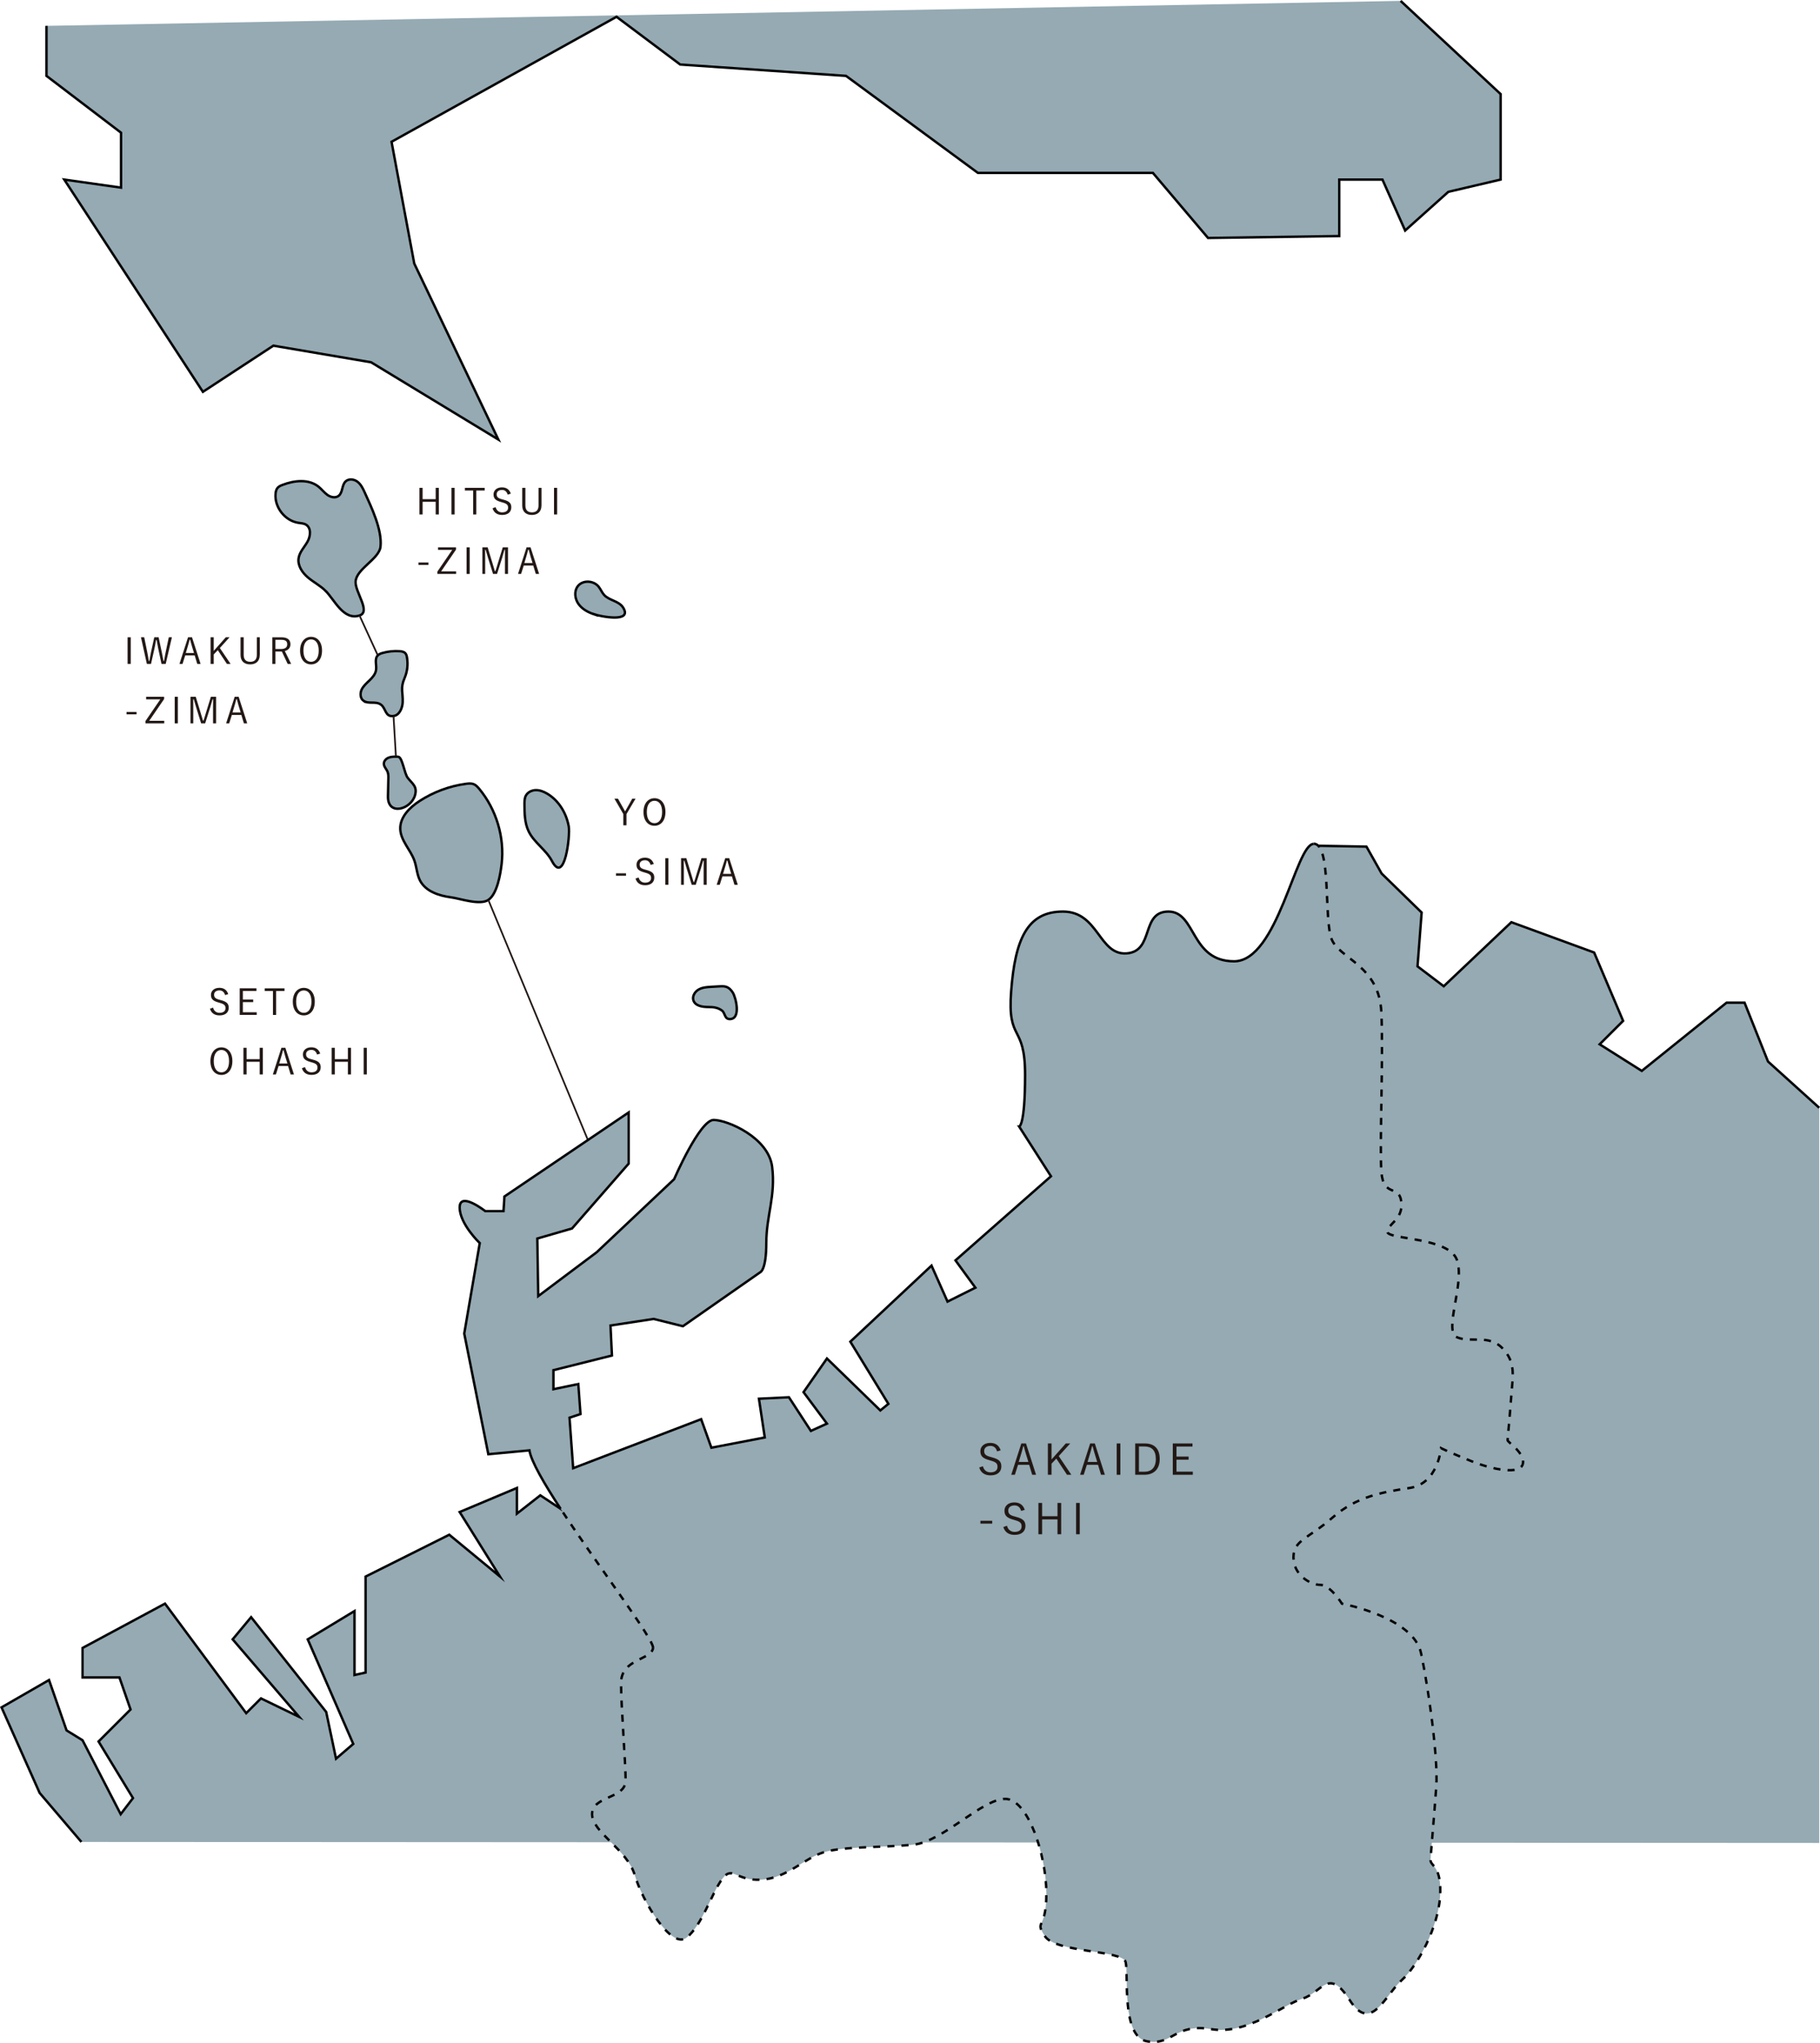 <?xml version="1.0" encoding="UTF-8"?><svg id="b" xmlns="http://www.w3.org/2000/svg" viewBox="0 0 513.77 576.69">
  <g id="c">
    <polygon
      points="22.98 519.91 11.2 506.09 .43 481.92 13.84 474.2 18.79 488.42 23.3 491.2 34.07 512.07 37.54 507.53 27.82 491.55 36.85 482.52 33.72 473.48 23.3 473.48 23.3 465.15 46.58 452.64 69.5 483.56 73.67 479.39 84.44 484.6 65.68 462.72 70.89 456.46 92.08 483.21 94.86 496.41 99.72 492.24 86.87 462.72 100.07 454.73 100.07 472.79 103.2 472.09 103.2 445 126.82 433.19 141.14 445 129.76 426.78 145.92 419.99 145.92 427.24 152.52 422.07 211.62 461.29 359.25 373.26 371.02 238.71 385.74 238.97 390.02 246.56 401.32 257.57 400.15 272.76 407.55 278.38 426.64 260.3 450.01 268.86 458.19 288.15 451.57 294.76 463.46 302.27 487.4 283.01 492.47 283.01 499.09 299.62 513.55 312.68 513.55 520.19 22.98 519.91"
      fill="#95aab3" stroke-width="0" />
    <polyline
      points="513.55 312.68 499.09 299.62 492.47 283.01 487.4 283.01 463.46 302.27 451.57 294.76 458.19 288.15 450.01 268.86 426.64 260.3 407.55 278.38 400.15 272.76 401.32 257.57 390.02 246.56 385.74 238.97 371.02 238.71 359.25 373.26 211.62 461.29 152.52 422.07 145.92 427.24 145.92 419.99 129.76 426.78 141.14 445 126.82 433.19 103.2 445 103.2 472.09 100.07 472.79 100.07 454.73 86.87 462.72 99.72 492.24 94.86 496.41 92.08 483.21 70.89 456.46 65.68 462.72 84.44 484.6 73.67 479.39 69.5 483.56 46.58 452.64 23.3 465.15 23.3 473.48 33.72 473.48 36.85 482.52 27.82 491.55 37.54 507.53 34.07 512.07 23.3 491.2 18.79 488.42 13.84 474.2 .43 481.92 11.2 506.09 22.98 519.91"
      fill="none" stroke="#000" stroke-miterlimit="10" stroke-width=".68" />
    <polyline
      points="13.12 7.3 13.12 21.42 34.17 37.46 34.17 52.96 18.14 50.69 57.28 110.6 77.17 97.57 104.76 102.26 140.68 124.07 116.94 74.38 110.53 40.02 174.04 4.74 192.01 18.21 238.82 21.42 276.05 48.8 325.45 48.8 341.02 67.17 378.06 66.63 378.06 50.69 390.25 50.69 396.66 65.07 408.85 54.15 423.61 50.69 423.61 26.55 395.38 .25"
      fill="#95aab3" stroke="#000" stroke-miterlimit="10" stroke-width=".68" />
    <path
      d="M370.86,238.15c5.05,0,2.81,21.34,5.05,26.96,2.25,5.62,13.48,7.3,14.05,20.78.56,13.48-.56,37.64,0,44.94.56,7.3,5.05,3.37,5.62,8.43.56,5.06-3.93,6.18-3.93,8.43s17.41,1.42,19.66,8.01c2.25,6.59-3.93,20.07,0,21.76,3.93,1.69,8.96-.96,12.84,3.12,3.88,4.08,2.86,7.76,2.45,13.68-.41,5.92-1.02,11.64-1.02,12.25s5.1,3.68,4.29,6.74c-.82,3.06-8.37,1.63-14.5-.82-6.13-2.45-8.58-3.68-8.58-3.68,0,0-.82,10.01-8.78,11.23-7.96,1.22-15.11,2.45-21.85,8.37-6.74,5.92-11.03,6.33-11.03,11.23s4.7,7.76,7.56,7.76,6.12,5.31,6.12,5.31c0,0,20.19,3.76,22.34,13.96,2.15,10.2,4.83,29.52,4.3,37.57-.54,8.05-1.61,19.32-1.61,20.93s3.22,1.61,2.68,10.2c-.54,8.59-6.13,19.35-10.87,23.65-4.73,4.3-8.61,15.06-14.63,5.6-6.02-9.47-7.75-2.15-13.34-.43-5.59,1.72-15.49,10.33-25.82,8.61-10.33-1.72-10.76,4.73-18.07,3.44-7.32-1.29-5.16-18.94-6.03-22.38-.86-3.44-19.8-2.58-22.81-7.32-3.01-4.73.43-1.29.43-12.05s-5.16-26.68-11.62-26.68-17.64,12.05-25.82,12.91c-8.18.86-19.79.43-25.39,2.15-5.59,1.72-10.33,7.32-17.64,7.75-7.32.43-8.18-4.3-11.19,0-3.01,4.3-5.59,12.91-9.9,16.35-4.3,3.44-12.48-10.33-14.63-17.64-2.15-7.32-12.05-12.05-12.05-17.22s9.47-4.3,9.47-9.47-1.29-20.66-1.29-27.54,8.61-6.46,9.04-9.9c.43-3.44-33.36-45.97-34.9-55.77l-11.6,1.09-6.8-34.06,4.38-25.53s-5.67-5.41-5.67-10.06,7.22,1.03,7.22,1.03h5.16l.26-4.13,35.07-23.72v14.44l-15.99,18.31-9.8,2.84.26,16.25,16.5-12.38,21.86-20.62s7.23-16.72,11.15-16.72,15.49,4.96,16.52,13.21c1.03,8.26-1.65,13.83-1.65,21.47s-1.65,8.26-1.65,8.26l-21.89,15.28-8.26-2.06-12.18,1.86.41,8.47-16.52,4.13v5.37l7.02-1.45.62,8.47-3.1,1.03,1.03,14.25,36.13-13.83,2.89,8.05,15.07-2.89-1.65-10.94,8.47-.41,6.19,9.5,4.54-2.06-6.61-8.88,6.61-9.5,15.07,14.66,2.27-1.86-10.74-17.55,22.92-21.47,4.52,10.16,7.86-3.93-5.62-7.71,26.96-23.74-8.99-14.04s1.68,0,1.68-14.61-5.05-8.99-3.93-23.59c1.12-14.6,4.49-22.47,14.61-22.47s10.11,12.36,17.98,11.8c7.87-.56,3.93-11.8,11.8-11.8s6.18,14.04,18.54,14.04,17.41-33.14,22.47-33.14"
      fill="#95aab3" stroke-width="0" />
    <path
      d="M127.3,253.28c-3.42-.46-7.15-1.68-8.73-4.74-.89-1.72-.94-3.75-1.57-5.57-1.1-3.14-3.93-5.71-4.01-9.03-.08-3.31,2.63-6.01,5.41-7.82,3.97-2.58,8.51-4.26,13.2-4.89.71-.1,1.47-.16,2.13.11.62.25,1.09.77,1.52,1.28,4.86,5.83,7.24,13.75,6.35,21.29-.32,2.74-1.23,8.4-3.74,10.1-2.38,1.6-7.89-.37-10.55-.73Z"
      fill="#95aab3" stroke="#000" stroke-miterlimit="10" stroke-width=".68" />
    <path
      d="M155.81,243.03c-1.65-3.16-5.02-5.16-6.57-8.36-1.14-2.34-1.18-5.05-1.19-7.66,0-.81,0-1.66.37-2.39.51-1,1.67-1.57,2.8-1.6,1.13-.03,2.22.4,3.2.97,3.3,1.93,5.46,5.51,6.13,9.28.46,2.6-1.15,16.62-4.74,9.76Z"
      fill="#95aab3" stroke="#000" stroke-miterlimit="10" stroke-width=".68" />
    <path
      d="M199.92,284.24c-1.63,0-3.64-.3-4.17-1.85-.4-1.17.39-2.47,1.46-3.08,1.07-.61,2.35-.7,3.58-.77l2.3-.13c.64-.04,1.3-.07,1.91.13.81.27,1.44.93,1.88,1.66.86,1.43,2.31,7.22-.69,7.44-1.74.13-1.4-1.66-2.4-2.41-1.16-.86-2.45-1-3.87-.99Z"
      fill="#95aab3" stroke="#000" stroke-miterlimit="10" stroke-width=".68" />
    <path
      d="M167.75,173.41c-1.71-.57-3.39-1.45-4.44-2.92-1.05-1.46-1.3-3.61-.2-5.04,1.37-1.78,4.44-1.63,5.86.12.6.74.94,1.67,1.58,2.37.73.79,1.77,1.21,2.75,1.65.99.44,2,.96,2.58,1.87,2.86,4.48-6.61,2.46-8.14,1.94Z"
      fill="#95aab3" stroke="#000" stroke-miterlimit="10" stroke-width=".68" />
    <path
      d="M102.63,197.82c-.95-.67-1.03-2.1-.55-3.16.49-1.05,1.41-1.83,2.24-2.63.83-.8,1.65-1.74,1.83-2.88.22-1.42-.51-3.13.49-4.16.35-.36.85-.54,1.34-.68,1.57-.45,3.22-.61,4.85-.5.57.04,1.19.14,1.58.56.29.31.4.74.47,1.16.35,1.98.11,4.06-.69,5.9-1.23,2.83-.39,4.03-.52,6.85-.06,1.47-.86,3.59-2.58,3.82-2.42.32-2.11-2.15-3.54-3.2-1.53-1.11-3.45-.07-4.92-1.1Z"
      fill="#95aab3" stroke="#000" stroke-miterlimit="10" stroke-width=".68" />
    <path
      d="M109.52,224.72c.04-1.63.08-3.26.11-4.88.02-.67.03-1.37-.22-1.99-.32-.79-1.05-1.44-1.05-2.28,0-.73.57-1.37,1.24-1.67.67-.3,1.43-.32,2.16-.34.29,0,.58,0,.84.11,1.03.46,1.58,4.7,2.5,5.88,1.32,1.7,2.76,2.41,2.06,4.9-1.14,4.05-7.78,5.96-7.64.28Z"
      fill="#95aab3" stroke="#000" stroke-miterlimit="10" stroke-width=".68" />
    <path
      d="M91.88,166.75c-1.49-1.46-3.39-2.43-4.98-3.78-1.59-1.35-2.91-3.33-2.61-5.39.26-1.77,1.64-3.13,2.52-4.69.88-1.55,1.09-3.9-.45-4.81-.64-.38-1.41-.39-2.15-.51-3.79-.59-6.77-4.42-6.42-8.23.05-.59.19-1.2.58-1.65.35-.4.86-.62,1.35-.81,3.34-1.29,7.46-1.74,10.24.52.88.72,1.57,1.66,2.49,2.31.93.65,2.28.94,3.16.23,1.19-.95.84-2.99,1.94-4.05.87-.83,2.36-.67,3.32.05.97.72,1.53,1.84,2.03,2.94,1.93,4.25,5.03,10.67,4.51,15.44-.38,3.49-6.86,6.24-7.03,9.87-.14,2.98,4.38,8.49,1.11,9.54-4.57,1.47-7.09-4.52-9.62-6.98Z"
      fill="#95aab3" stroke="#000" stroke-miterlimit="10" stroke-width=".68" />
    <line x1="137.85" y1="254.01" x2="165.96" y2="321.78" fill="none" stroke="#221815" stroke-miterlimit="10"
      stroke-width=".48" />
    <path
      d="M63.54,280.88c-.27-.92-.83-1.33-1.59-1.33-.94,0-1.51.48-1.51,1.21,0,.79.38,1.14,1.56,1.44l.33.09c1.79.46,2.24,1.1,2.24,2.18,0,1.27-.92,2.14-2.59,2.14-1.39,0-2.34-.64-2.71-1.89l.88-.31c.25.98.95,1.47,1.81,1.47,1.17,0,1.7-.55,1.7-1.31s-.3-1.15-1.68-1.52l-.3-.09c-1.63-.44-2.13-1.05-2.13-2.16,0-1.04.82-1.98,2.38-1.98,1.21,0,2.1.56,2.5,1.78l-.89.27Z"
      fill="#221815" stroke-width="0" />
    <path d="M72.4,279.71h-3.84v2.41h2.91v.74h-2.91v2.87h3.91v.74h-4.8v-7.51h4.73v.74Z" fill="#221815"
      stroke-width="0" />
    <path d="M80.3,279.72h-2.35v6.76h-.9v-6.76h-2.33v-.75h5.59v.75Z" fill="#221815" stroke-width="0" />
    <path
      d="M88.86,282.71c0,2.47-1.3,3.9-3.1,3.9s-3.1-1.42-3.1-3.88,1.32-3.9,3.1-3.9,3.1,1.41,3.1,3.88ZM83.6,282.72c0,2.07.89,3.16,2.16,3.16s2.16-1.09,2.16-3.16-.88-3.16-2.16-3.16-2.16,1.08-2.16,3.16Z"
      fill="#221815" stroke-width="0" />
    <path
      d="M65.6,299.51c0,2.47-1.3,3.9-3.1,3.9s-3.1-1.42-3.1-3.88,1.32-3.9,3.1-3.9,3.1,1.41,3.1,3.88ZM60.34,299.52c0,2.07.89,3.16,2.16,3.16s2.16-1.09,2.16-3.16-.88-3.16-2.16-3.16-2.16,1.08-2.16,3.16Z"
      fill="#221815" stroke-width="0" />
    <path d="M74.19,303.27h-.89v-3.57h-3.69v3.57h-.89v-7.51h.89v3.19h3.69v-3.19h.89v7.51Z" fill="#221815"
      stroke-width="0" />
    <path
      d="M82.97,303.27h-.93l-.72-2.38h-2.68l-.75,2.38h-.87l2.42-7.51h1.12l2.42,7.51ZM80.57,298.36c-.19-.63-.35-1.21-.53-1.93h-.15c-.17.71-.33,1.28-.52,1.92l-.55,1.83h2.31l-.56-1.82Z"
      fill="#221815" stroke-width="0" />
    <path
      d="M89.5,297.67c-.27-.92-.83-1.33-1.59-1.33-.94,0-1.51.48-1.51,1.21,0,.79.38,1.14,1.56,1.44l.33.09c1.79.46,2.24,1.1,2.24,2.18,0,1.27-.92,2.14-2.59,2.14-1.39,0-2.34-.64-2.71-1.89l.88-.31c.25.98.95,1.47,1.81,1.47,1.17,0,1.7-.55,1.7-1.31s-.3-1.15-1.68-1.52l-.3-.09c-1.63-.44-2.13-1.05-2.13-2.16,0-1.04.82-1.98,2.38-1.98,1.21,0,2.1.56,2.5,1.78l-.89.27Z"
      fill="#221815" stroke-width="0" />
    <path d="M99.09,303.27h-.89v-3.57h-3.69v3.57h-.89v-7.51h.89v3.19h3.69v-3.19h.89v7.51Z" fill="#221815"
      stroke-width="0" />
    <path d="M103.55,303.27h-.89v-7.51h.89v7.51Z" fill="#221815" stroke-width="0" />
    <path d="M123.88,145.21h-.89v-3.57h-3.69v3.57h-.89v-7.51h.89v3.19h3.69v-3.19h.89v7.51Z" fill="#221815"
      stroke-width="0" />
    <path d="M128.34,145.21h-.89v-7.51h.89v7.51Z" fill="#221815" stroke-width="0" />
    <path d="M136.81,138.45h-2.35v6.76h-.9v-6.76h-2.33v-.75h5.59v.75Z" fill="#221815" stroke-width="0" />
    <path
      d="M143.31,139.62c-.27-.92-.83-1.33-1.59-1.33-.94,0-1.51.48-1.51,1.21,0,.79.38,1.14,1.56,1.44l.33.09c1.79.46,2.24,1.1,2.24,2.18,0,1.27-.92,2.14-2.59,2.14-1.39,0-2.34-.64-2.71-1.89l.88-.31c.25.98.95,1.47,1.81,1.47,1.17,0,1.7-.55,1.7-1.31s-.3-1.15-1.68-1.52l-.3-.09c-1.63-.44-2.13-1.05-2.13-2.16,0-1.04.82-1.98,2.38-1.98,1.21,0,2.1.56,2.5,1.78l-.89.27Z"
      fill="#221815" stroke-width="0" />
    <path
      d="M152.85,142.7c0,1.8-1.15,2.65-2.71,2.65s-2.72-.83-2.72-2.65v-5h.89v4.97c0,1.37.72,1.95,1.86,1.95s1.85-.58,1.85-1.95v-4.97h.84v5Z"
      fill="#221815" stroke-width="0" />
    <path d="M157.28,145.21h-.89v-7.51h.89v7.51Z" fill="#221815" stroke-width="0" />
    <path d="M120.95,159.45h-2.83v-.68h2.83v.68Z" fill="#221815" stroke-width="0" />
    <path d="M128.73,155.13l-4.2,6.14h4.23v.73h-5.3v-.65l4.19-6.13h-4v-.73h5.08v.64Z" fill="#221815" stroke-width="0" />
    <path d="M132.6,162h-.89v-7.51h.89v7.51Z" fill="#221815" stroke-width="0" />
    <path
      d="M143.39,162h-.85v-4.41c0-.86.02-1.56.02-2.37h-.17c-.21.79-.4,1.47-.66,2.31l-1.42,4.47h-1.13l-1.39-4.46c-.25-.81-.44-1.5-.68-2.32h-.17c0,.82.02,1.53.02,2.38v4.4h-.79v-7.51h1.49l1.35,4.42c.22.74.45,1.52.68,2.29h.17c.27-.78.46-1.48.7-2.27l1.37-4.44h1.47v7.51Z"
      fill="#221815" stroke-width="0" />
    <path
      d="M152.18,162h-.93l-.72-2.38h-2.68l-.75,2.38h-.87l2.42-7.51h1.12l2.42,7.51ZM149.77,157.1c-.19-.63-.35-1.21-.53-1.93h-.15c-.17.71-.33,1.28-.52,1.92l-.55,1.83h2.31l-.56-1.82Z"
      fill="#221815" stroke-width="0" />
    <path d="M36.91,187.39h-.89v-7.51h.89v7.51Z" fill="#221815" stroke-width="0" />
    <path
      d="M46.76,187.39h-1.17l-.91-4.26c-.19-.89-.32-1.61-.47-2.46h-.17c-.13.85-.25,1.58-.45,2.44l-.96,4.28h-1.17l-1.67-7.51h.92l.86,4.2c.17.84.3,1.63.42,2.47h.17c.15-.83.29-1.62.46-2.43l.93-4.24h1.23l.91,4.3c.16.79.29,1.47.45,2.36h.17c.17-.9.26-1.55.44-2.4l.9-4.27h.88l-1.75,7.51Z"
      fill="#221815" stroke-width="0" />
    <path
      d="M56.61,187.39h-.93l-.72-2.39h-2.68l-.75,2.39h-.87l2.42-7.51h1.12l2.42,7.51ZM54.2,182.49c-.19-.63-.35-1.21-.53-1.93h-.15c-.17.71-.33,1.28-.52,1.92l-.55,1.83h2.31l-.56-1.82Z"
      fill="#221815" stroke-width="0" />
    <path d="M62.06,182.91l3.03,4.48h-1.04l-2.57-3.88-1.15,1.21v2.67h-.88v-7.51h.88v3.84l3.41-3.84h1.06l-2.74,3.03Z"
      fill="#221815" stroke-width="0" />
    <path
      d="M73.33,184.88c0,1.8-1.15,2.65-2.71,2.65s-2.72-.83-2.72-2.65v-5h.89v4.97c0,1.37.72,1.95,1.86,1.95s1.85-.58,1.85-1.95v-4.97h.84v5Z"
      fill="#221815" stroke-width="0" />
    <path
      d="M79.41,179.88c1.77,0,2.58.72,2.58,1.97,0,.93-.53,1.65-1.59,1.9l1.79,3.65h-.98l-1.65-3.51h-1.81v3.51h-.87v-7.51h2.53ZM77.75,183.19h1.55c1.25,0,1.78-.49,1.78-1.34s-.47-1.26-1.72-1.26h-1.61v2.6Z"
      fill="#221815" stroke-width="0" />
    <path
      d="M90.91,183.63c0,2.47-1.3,3.9-3.1,3.9s-3.1-1.42-3.1-3.88,1.32-3.9,3.1-3.9,3.1,1.41,3.1,3.88ZM85.65,183.64c0,2.07.89,3.16,2.16,3.16s2.16-1.09,2.16-3.16-.88-3.16-2.16-3.16-2.16,1.08-2.16,3.16Z"
      fill="#221815" stroke-width="0" />
    <path d="M38.55,201.63h-2.83v-.68h2.83v.68Z" fill="#221815" stroke-width="0" />
    <path d="M46.33,197.31l-4.2,6.14h4.23v.73h-5.3v-.65l4.19-6.13h-4v-.73h5.08v.64Z" fill="#221815" stroke-width="0" />
    <path d="M50.21,204.18h-.89v-7.51h.89v7.51Z" fill="#221815" stroke-width="0" />
    <path
      d="M60.99,204.18h-.85v-4.41c0-.86.02-1.56.02-2.37h-.17c-.21.79-.4,1.47-.66,2.31l-1.42,4.47h-1.13l-1.39-4.46c-.25-.81-.44-1.5-.68-2.32h-.17c0,.82.02,1.53.02,2.38v4.4h-.79v-7.51h1.49l1.35,4.42c.22.74.45,1.52.68,2.29h.17c.27-.78.46-1.48.7-2.27l1.37-4.44h1.47v7.51Z"
      fill="#221815" stroke-width="0" />
    <path
      d="M69.78,204.18h-.93l-.72-2.38h-2.68l-.75,2.38h-.87l2.42-7.51h1.12l2.42,7.51ZM67.38,199.28c-.19-.63-.35-1.21-.53-1.93h-.15c-.17.71-.33,1.28-.52,1.92l-.55,1.83h2.31l-.56-1.82Z"
      fill="#221815" stroke-width="0" />
    <path
      d="M281.47,409.68c-.31-1.08-.97-1.56-1.87-1.56-1.1,0-1.78.56-1.78,1.43,0,.92.44,1.34,1.83,1.69l.38.11c2.11.54,2.64,1.3,2.64,2.57,0,1.5-1.08,2.52-3.05,2.52-1.63,0-2.76-.76-3.19-2.22l1.03-.36c.29,1.15,1.12,1.73,2.13,1.73,1.38,0,2-.65,2-1.55s-.35-1.35-1.98-1.79l-.35-.11c-1.92-.52-2.51-1.24-2.51-2.54,0-1.22.96-2.33,2.79-2.33,1.43,0,2.47.66,2.94,2.1l-1.04.31Z"
      fill="#221815" stroke-width="0" />
    <path
      d="M292.47,416.27h-1.09l-.85-2.81h-3.15l-.89,2.81h-1.02l2.84-8.84h1.32l2.84,8.84ZM289.64,410.5c-.23-.74-.41-1.43-.62-2.27h-.18c-.2.84-.38,1.51-.61,2.25l-.65,2.16h2.72l-.66-2.15Z"
      fill="#221815" stroke-width="0" />
    <path d="M298.87,410.99l3.56,5.28h-1.22l-3.02-4.57-1.35,1.43v3.14h-1.03v-8.84h1.03v4.52l4.02-4.52h1.25l-3.23,3.56Z"
      fill="#221815" stroke-width="0" />
    <path
      d="M311.9,416.27h-1.09l-.85-2.81h-3.15l-.89,2.81h-1.02l2.84-8.84h1.32l2.84,8.84ZM309.07,410.5c-.23-.74-.41-1.43-.62-2.27h-.18c-.2.84-.38,1.51-.61,2.25l-.65,2.16h2.72l-.66-2.15Z"
      fill="#221815" stroke-width="0" />
    <path d="M316.27,416.27h-1.04v-8.84h1.04v8.84Z" fill="#221815" stroke-width="0" />
    <path
      d="M323.19,407.43c2.6,0,4.19,1.4,4.19,4.38s-1.75,4.46-4.35,4.46h-2.57v-8.84h2.73ZM321.5,415.42h1.49c1.97,0,3.29-1.1,3.29-3.6s-1.21-3.54-3.19-3.54h-1.58v7.14Z"
      fill="#221815" stroke-width="0" />
    <path d="M336.63,408.3h-4.52v2.83h3.42v.88h-3.42v3.38h4.61v.88h-5.65v-8.84h5.56v.88Z" fill="#221815"
      stroke-width="0" />
    <path d="M280.09,430.05h-3.33v-.8h3.33v.8Z" fill="#221815" stroke-width="0" />
    <path
      d="M288.27,426.48c-.31-1.08-.97-1.56-1.87-1.56-1.1,0-1.78.56-1.78,1.43,0,.92.44,1.34,1.83,1.69l.38.11c2.11.54,2.64,1.3,2.64,2.57,0,1.5-1.08,2.52-3.05,2.52-1.63,0-2.76-.76-3.19-2.22l1.03-.36c.29,1.15,1.12,1.73,2.13,1.73,1.38,0,2-.65,2-1.55s-.35-1.35-1.98-1.79l-.35-.11c-1.92-.52-2.51-1.24-2.51-2.54,0-1.22.96-2.33,2.79-2.33,1.43,0,2.47.66,2.94,2.1l-1.04.31Z"
      fill="#221815" stroke-width="0" />
    <path d="M299.56,433.06h-1.04v-4.2h-4.34v4.2h-1.04v-8.84h1.04v3.75h4.34v-3.75h1.04v8.84Z" fill="#221815"
      stroke-width="0" />
    <path d="M304.81,433.06h-1.04v-8.84h1.04v8.84Z" fill="#221815" stroke-width="0" />
    <path
      d="M176.85,229.78v3.17h-.89v-3.17l-2.51-4.34h1l1.72,3.06c.1.18.18.35.29.52.11-.19.19-.35.31-.54l1.71-3.04h.93l-2.56,4.34Z"
      fill="#221815" stroke-width="0" />
    <path
      d="M187.85,229.18c0,2.47-1.3,3.9-3.1,3.9s-3.1-1.42-3.1-3.88,1.32-3.9,3.1-3.9,3.1,1.41,3.1,3.88ZM182.59,229.19c0,2.07.89,3.16,2.16,3.16s2.16-1.09,2.16-3.16-.88-3.16-2.16-3.16-2.16,1.08-2.16,3.16Z"
      fill="#221815" stroke-width="0" />
    <path d="M176.72,247.18h-2.83v-.68h2.83v.68Z" fill="#221815" stroke-width="0" />
    <path
      d="M183.67,244.14c-.27-.92-.83-1.33-1.59-1.33-.94,0-1.51.48-1.51,1.21,0,.79.38,1.14,1.56,1.44l.33.09c1.79.46,2.24,1.1,2.24,2.18,0,1.27-.92,2.14-2.59,2.14-1.39,0-2.34-.64-2.71-1.89l.88-.31c.25.98.95,1.47,1.81,1.47,1.17,0,1.7-.55,1.7-1.31s-.3-1.15-1.68-1.52l-.3-.09c-1.63-.44-2.13-1.05-2.13-2.16,0-1.04.82-1.98,2.38-1.98,1.21,0,2.1.56,2.5,1.78l-.89.27Z"
      fill="#221815" stroke-width="0" />
    <path d="M188.69,249.74h-.89v-7.51h.89v7.51Z" fill="#221815" stroke-width="0" />
    <path
      d="M199.48,249.74h-.85v-4.41c0-.86.02-1.56.02-2.37h-.17c-.21.79-.4,1.47-.66,2.31l-1.42,4.47h-1.13l-1.39-4.46c-.25-.81-.44-1.5-.68-2.32h-.17c0,.82.02,1.53.02,2.38v4.4h-.79v-7.51h1.49l1.35,4.42c.22.74.45,1.52.68,2.29h.17c.27-.78.46-1.48.7-2.27l1.37-4.44h1.47v7.51Z"
      fill="#221815" stroke-width="0" />
    <path
      d="M208.26,249.74h-.93l-.72-2.38h-2.68l-.75,2.38h-.87l2.42-7.51h1.12l2.42,7.51ZM205.86,244.84c-.19-.63-.35-1.21-.53-1.93h-.15c-.17.71-.33,1.28-.52,1.92l-.55,1.83h2.31l-.56-1.82Z"
      fill="#221815" stroke-width="0" />
    <line x1="101.49" y1="173.74" x2="106.65" y2="184.99" fill="none" stroke="#221815" stroke-miterlimit="10"
      stroke-width=".48" />
    <line x1="111.09" y1="202.12" x2="111.76" y2="213.55" fill="none" stroke="#221815" stroke-miterlimit="10"
      stroke-width=".48" />
    <path
      d="M158.26,425.88c-4.73-7.23-8.33-13.45-8.81-16.5l-11.6,1.09-6.8-34.06,4.38-25.53s-5.67-5.41-5.67-10.06,7.22,1.03,7.22,1.03h5.16l.26-4.13,35.07-23.72v14.44l-15.99,18.31-9.8,2.84.26,16.25,16.5-12.38,21.86-20.62s7.23-16.72,11.15-16.72,15.49,4.96,16.52,13.21c1.03,8.26-1.65,13.83-1.65,21.47s-1.65,8.26-1.65,8.26l-21.89,15.28-8.26-2.06-12.18,1.86.41,8.47-16.52,4.13v5.37l7.02-1.45.62,8.47-3.1,1.03,1.03,14.25,36.13-13.83,2.89,8.05,15.07-2.89-1.65-10.94,8.47-.41,6.19,9.5,4.54-2.06-6.61-8.88,6.61-9.5,15.07,14.66,2.27-1.86-10.74-17.55,22.92-21.47,4.52,10.16,7.86-3.93-5.62-7.71,26.96-23.74-8.99-14.04s1.68,0,1.68-14.61-5.05-8.99-3.93-23.59c1.12-14.6,4.49-22.47,14.61-22.47s10.11,12.36,17.98,11.8c7.87-.56,3.93-11.8,11.8-11.8s6.18,14.04,18.54,14.04,17.41-33.14,22.47-33.14"
      fill="none" stroke="#000" stroke-miterlimit="10" stroke-width=".68" />
    <path d="M184.35,465.15c.3-2.37-15.63-23.28-26.09-39.27" fill="none" stroke="#000" stroke-dasharray="2 2"
      stroke-miterlimit="10" stroke-width=".68" />
    <path
      d="M370.86,238.15c5.05,0,2.81,21.34,5.05,26.96,2.25,5.62,13.48,7.3,14.05,20.78.56,13.48-.56,37.64,0,44.94.56,7.3,5.05,3.37,5.62,8.43.56,5.06-3.93,6.18-3.93,8.43s17.41,1.42,19.66,8.01c2.25,6.59-3.93,20.07,0,21.76,3.93,1.69,8.96-.96,12.84,3.12,3.88,4.08,2.86,7.76,2.45,13.68-.41,5.92-1.02,11.64-1.02,12.25s5.1,3.68,4.29,6.74c-.82,3.06-8.37,1.63-14.5-.82-6.13-2.45-8.58-3.68-8.58-3.68,0,0-.82,10.01-8.78,11.23-7.96,1.22-15.11,2.45-21.85,8.37-6.74,5.92-11.03,6.33-11.03,11.23s4.7,7.76,7.56,7.76,6.12,5.31,6.12,5.31c0,0,20.19,3.76,22.34,13.96,2.15,10.2,4.83,29.52,4.3,37.57-.54,8.05-1.61,19.32-1.61,20.93s3.22,1.61,2.68,10.2c-.54,8.59-6.13,19.35-10.87,23.65-4.73,4.3-8.61,15.06-14.63,5.6-6.02-9.47-7.75-2.15-13.34-.43-5.59,1.72-15.49,10.33-25.82,8.61-10.33-1.72-10.76,4.73-18.07,3.44-7.32-1.29-5.16-18.94-6.03-22.38-.86-3.44-19.8-2.58-22.81-7.32-3.01-4.73.43-1.29.43-12.05s-5.16-26.68-11.62-26.68-17.64,12.05-25.82,12.91c-8.18.86-19.79.43-25.39,2.15-5.59,1.72-10.33,7.32-17.64,7.75-7.32.43-8.18-4.3-11.19,0-3.01,4.3-5.59,12.91-9.9,16.35-4.3,3.44-12.48-10.33-14.63-17.64-2.15-7.32-12.05-12.05-12.05-17.22s9.47-4.3,9.47-9.47-1.29-20.66-1.29-27.54,8.61-6.46,9.04-9.9"
      fill="none" stroke="#000" stroke-dasharray="2 2" stroke-miterlimit="10" stroke-width=".68" />
  </g>
</svg>